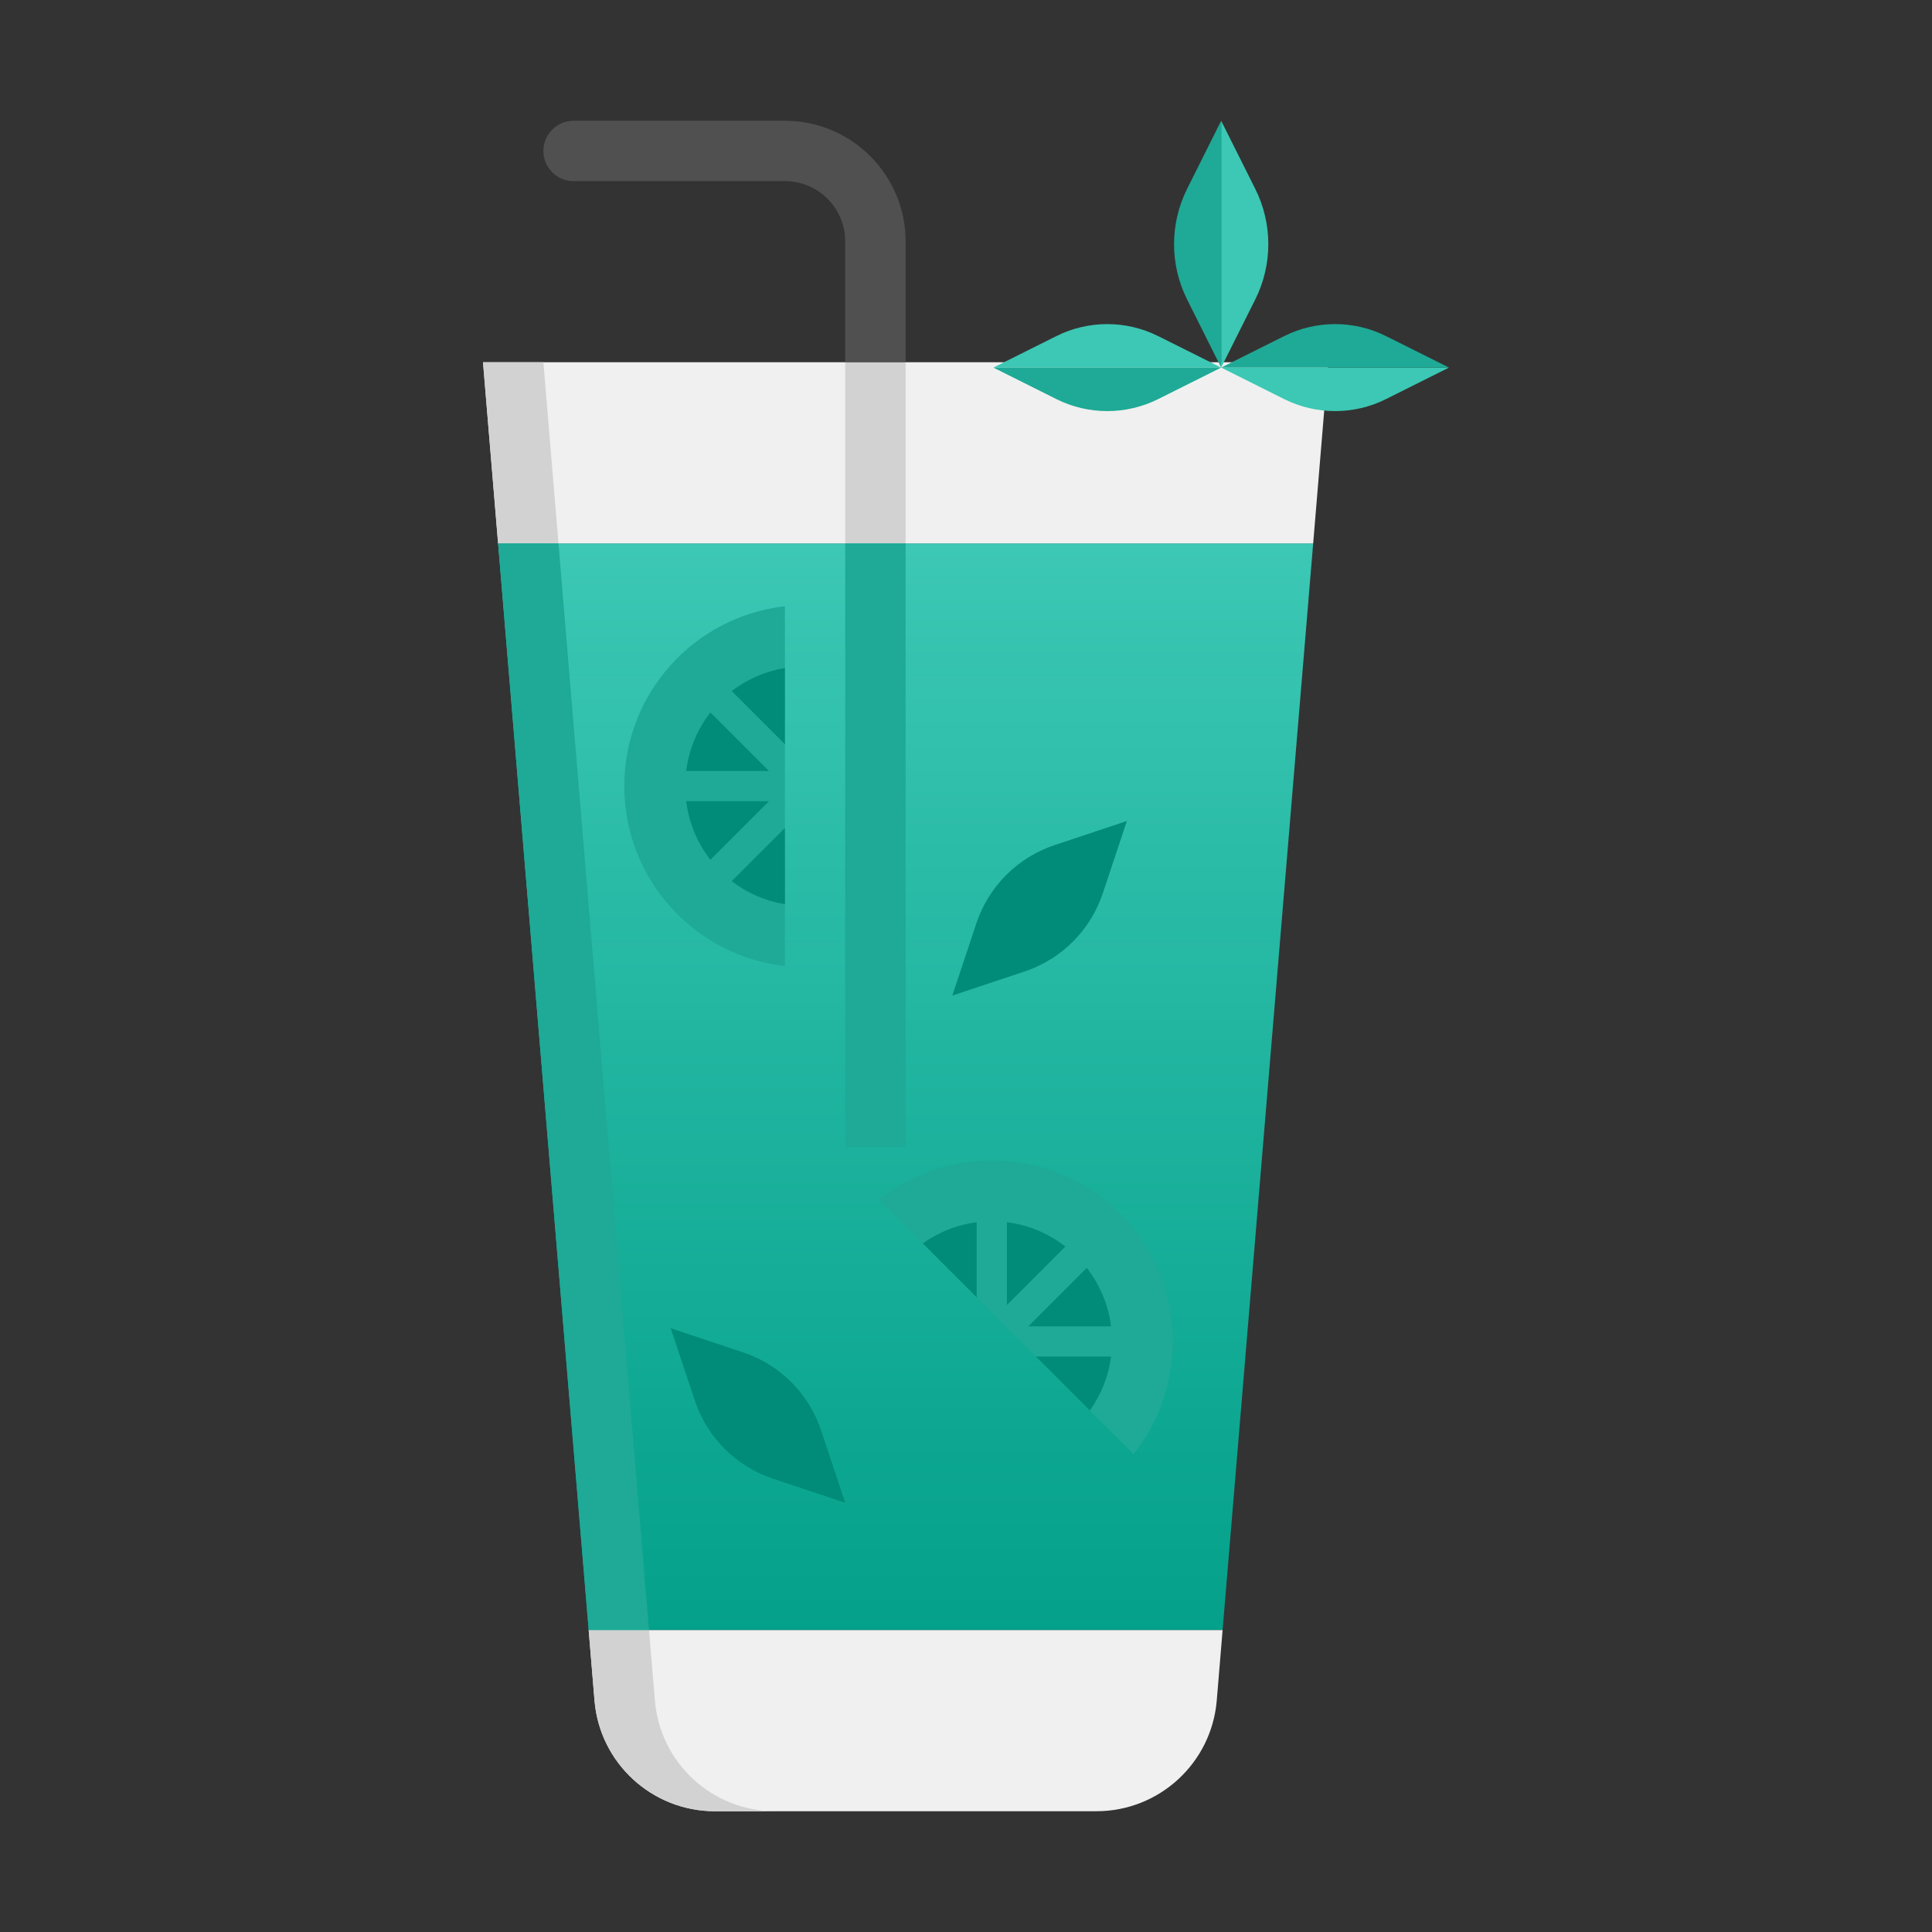 <svg width="43" height="43" viewBox="0 0 43 43" fill="none" xmlns="http://www.w3.org/2000/svg">
<rect x="0" y="0" width="43" height="43" fill="#333333" stroke="none"/>
<path d="M11.086 12.094L13.102 36.281H27.211L29.227 12.094H11.086Z" fill="url(#paint0_linear_29_514)"/>
<path d="M25.228 32.365C26.489 30.782 26.389 28.471 24.924 27.007C23.46 25.542 21.149 25.442 19.566 26.703L25.228 32.365Z" fill="#1EAA96"/>
<path d="M13.232 37.848C13.348 39.241 14.512 40.312 15.911 40.312H24.402C25.8 40.312 26.964 39.241 27.081 37.848L27.211 36.281H13.102L13.232 37.848Z" fill="#F0F0F0"/>
<path d="M29.562 8.062H10.75L11.086 12.094H29.227L29.562 8.062Z" fill="#F0F0F0"/>
<path d="M14.576 37.848L14.445 36.281H13.102L13.232 37.848C13.348 39.241 14.512 40.312 15.911 40.312H17.254C15.856 40.312 14.692 39.241 14.576 37.848Z" fill="#D2D2D2"/>
<path d="M10.75 8.062L11.086 12.094H12.43L12.094 8.062H10.75Z" fill="#D2D2D2"/>
<path d="M11.086 12.094L13.102 36.281H14.445L12.43 12.094H11.086Z" fill="#1EAA96"/>
<path d="M27.939 6.663C28.325 5.89 28.325 4.979 27.939 4.206L27.179 2.688V8.181L27.939 6.663Z" fill="#3CC8B4"/>
<path d="M26.42 6.663L27.179 8.181V2.688L26.42 4.206C26.034 4.979 26.034 5.89 26.42 6.663Z" fill="#1EAA96"/>
<path d="M23.47 18.81C22.65 19.083 22.006 19.727 21.732 20.547L21.196 22.158L22.806 21.621C23.627 21.347 24.27 20.704 24.544 19.883L25.08 18.273L23.47 18.81Z" fill="#008C78"/>
<path d="M15.465 31.173C15.738 31.993 16.382 32.637 17.202 32.91L18.812 33.447L18.276 31.837C18.002 31.016 17.359 30.373 16.538 30.099L14.928 29.562L15.465 31.173Z" fill="#008C78"/>
<path d="M28.581 8.882C29.294 9.239 30.135 9.239 30.849 8.882L32.25 8.181H27.179L28.581 8.882Z" fill="#3CC8B4"/>
<path d="M28.581 7.481L27.179 8.181H32.25L30.849 7.481C30.135 7.124 29.294 7.124 28.581 7.481Z" fill="#1EAA96"/>
<path d="M25.778 7.481C25.064 7.124 24.224 7.124 23.51 7.481L22.109 8.181H27.179L25.778 7.481Z" fill="#3CC8B4"/>
<path d="M25.778 8.882L27.179 8.181H22.109L23.51 8.882C24.224 9.239 25.064 9.239 25.778 8.882Z" fill="#1EAA96"/>
<path d="M18.812 8.062H20.156V12.094H18.812V8.062Z" fill="#D2D2D2"/>
<path d="M18.812 12.094H20.156V25.531H18.812V12.094Z" fill="#1EAA96"/>
<path d="M12.094 3.359C12.094 3.73 12.395 4.031 12.766 4.031H17.469C18.211 4.031 18.812 4.633 18.812 5.375V8.062H20.156V5.375C20.156 3.891 18.953 2.688 17.469 2.688H12.766C12.395 2.688 12.094 2.989 12.094 3.359Z" fill="#505050"/>
<path d="M23.712 27.744C23.323 27.441 22.875 27.261 22.41 27.202V29.046L23.712 27.744Z" fill="#008C78"/>
<path d="M24.188 28.219L22.885 29.521H24.729C24.671 29.056 24.49 28.608 24.188 28.219Z" fill="#008C78"/>
<path d="M21.738 27.202C21.312 27.256 20.903 27.416 20.538 27.674L21.738 28.874V27.202Z" fill="#008C78"/>
<path d="M24.729 30.193H23.057L24.257 31.393C24.514 31.029 24.675 30.619 24.729 30.193Z" fill="#008C78"/>
<path d="M17.469 13.493C15.458 13.721 13.895 15.425 13.895 17.497C13.895 19.568 15.458 21.273 17.469 21.501V13.493Z" fill="#1EAA96"/>
<path d="M15.272 17.832C15.334 18.321 15.523 18.765 15.811 19.136L17.115 17.832H15.272Z" fill="#008C78"/>
<path d="M15.272 17.16H17.115L15.811 15.856C15.523 16.227 15.334 16.672 15.272 17.16Z" fill="#008C78"/>
<path d="M16.286 19.611C16.626 19.875 17.029 20.05 17.469 20.126V18.429L16.286 19.611Z" fill="#008C78"/>
<path d="M16.286 15.381L17.469 16.564V14.867C17.029 14.943 16.626 15.118 16.286 15.381Z" fill="#008C78"/>
<defs>
<linearGradient id="paint0_linear_29_514" x1="20.156" y1="12.094" x2="20.156" y2="36.281" gradientUnits="userSpaceOnUse">
<stop stop-color="#3CC8B4"/>
<stop offset="1" stop-color="#00AA92" stop-opacity="0.92"/>
</linearGradient>
</defs>
</svg>

